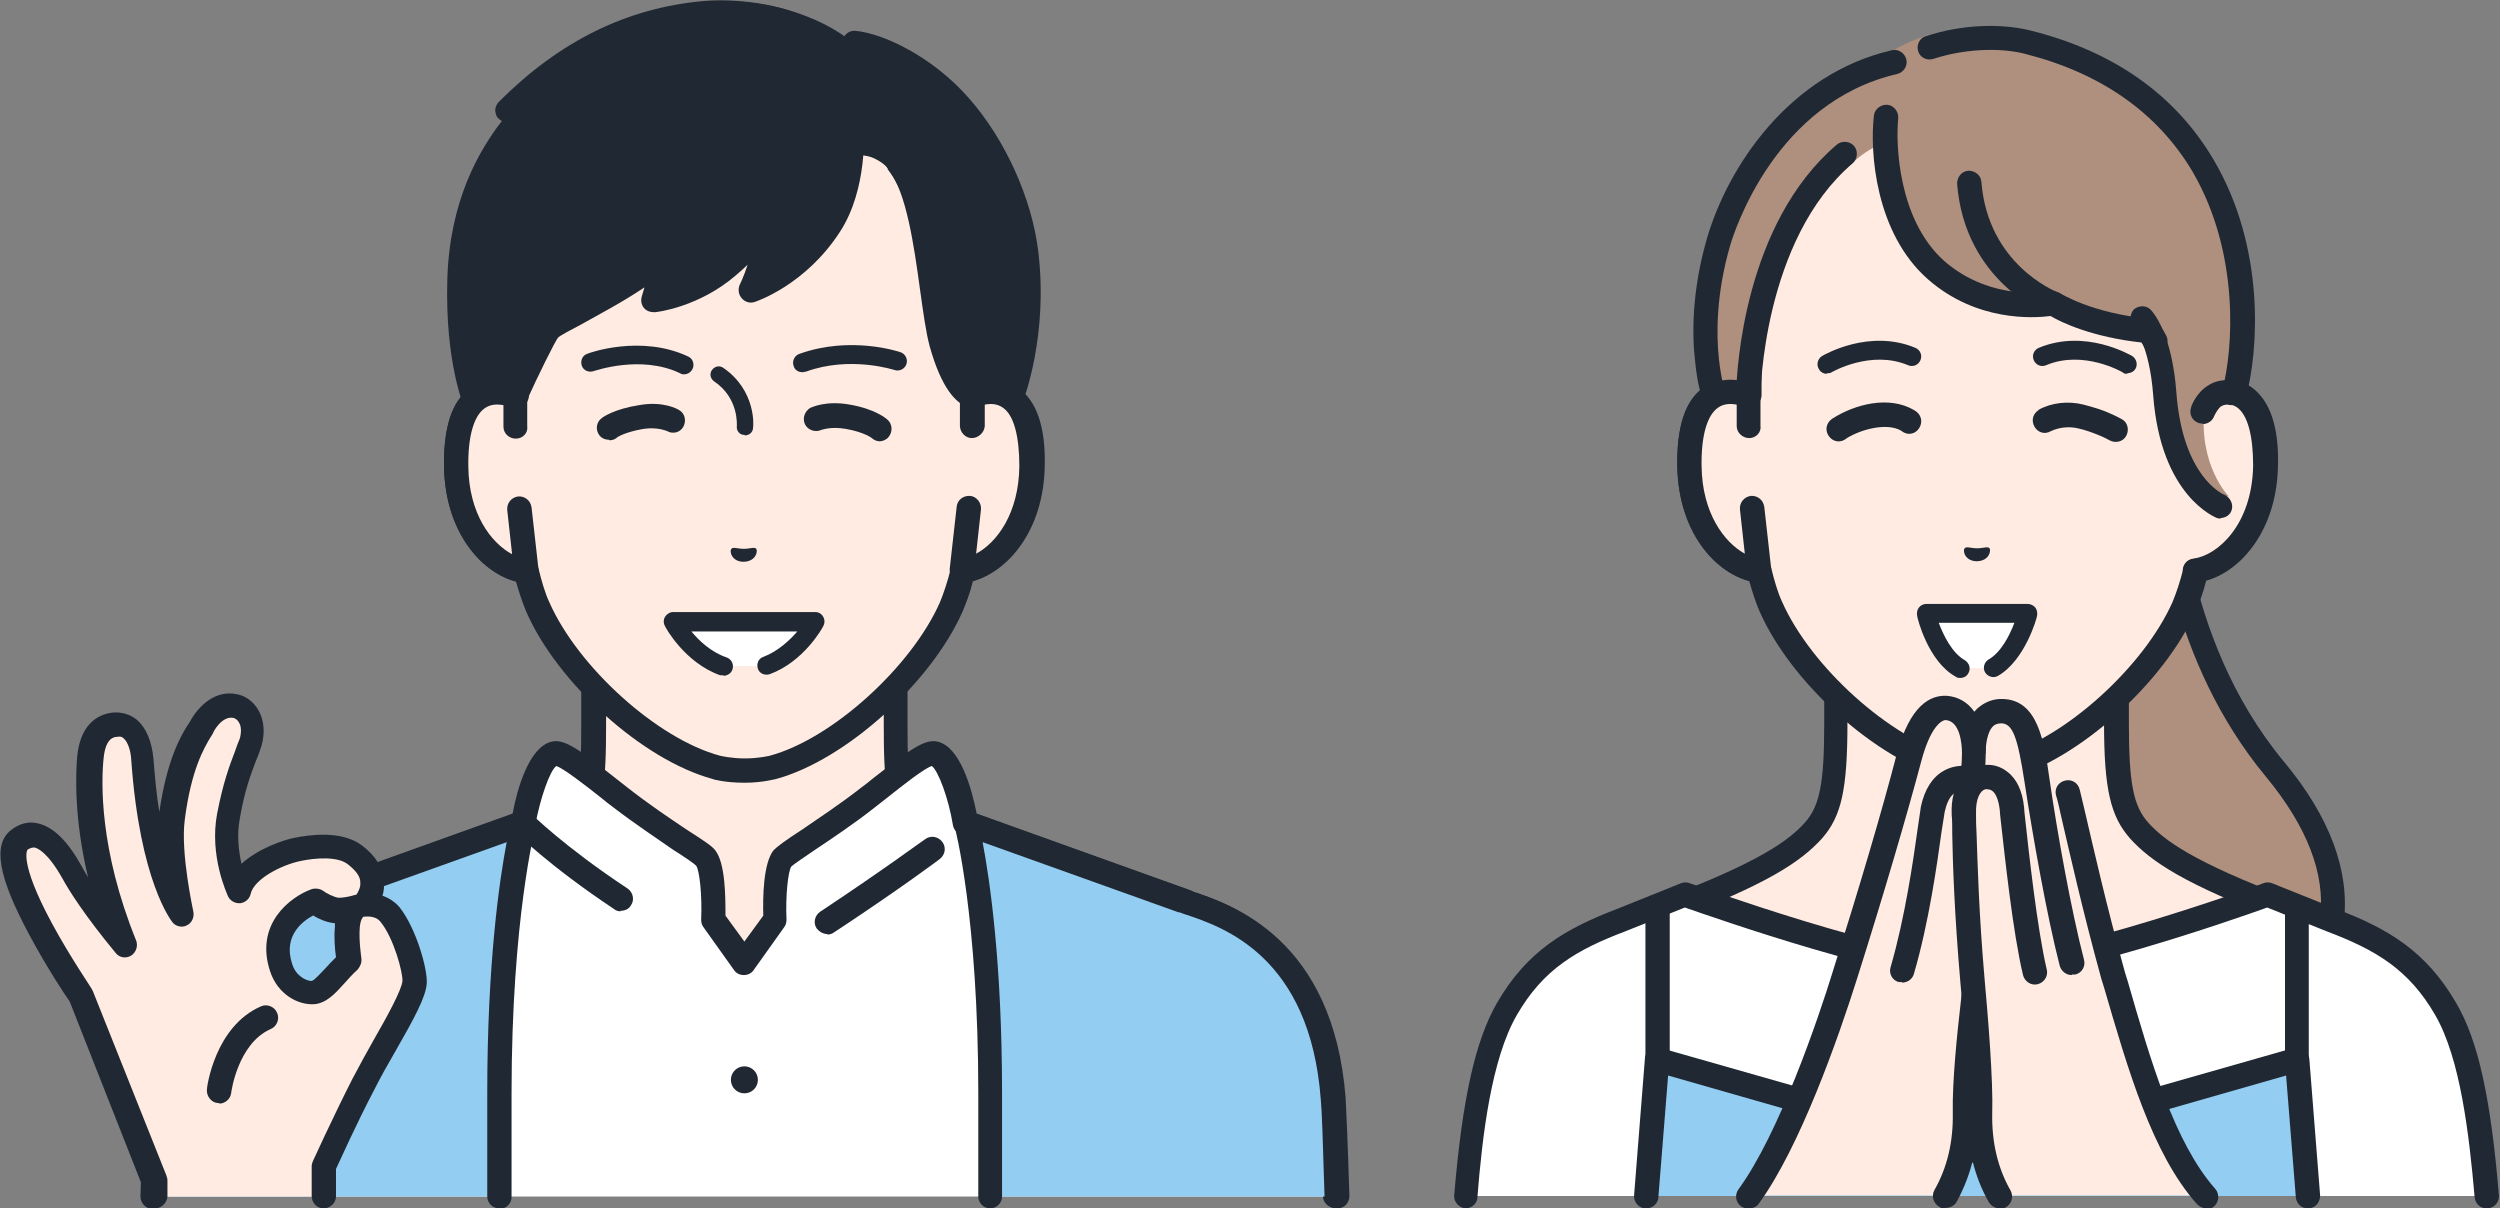 <?xml version="1.0" encoding="UTF-8"?>
<svg id="_レイヤー_1" data-name="レイヤー_1" xmlns="http://www.w3.org/2000/svg" version="1.1" viewBox="0 0 462.8 223.7">
  <rect x="0" y="0" width="462.8" height="223.7" fill="#808080" stroke="none"/>
  <!-- Generator: Adobe Illustrator 29.8.1, SVG Export Plug-In . SVG Version: 2.1.1 Build 2)  -->
  <defs>
    <style>
      .st0 {
        fill: #af8f7e;
      }

      .st1 {
        fill: #202933;
      }

      .st2 {
        fill: #93cdf1;
      }

      .st3 {
        fill: #ffebe1;
      }

      .st4 {
        fill: #fff;
      }
    </style>
  </defs>
  <g>
    <g>
      <g>
        <g>
          <path class="st0" d="M401.3,86.5h-19.1l2.6,107.7s26.4,1.8,35.7-5.2c7.1-5.3,21.3-21.7.6-46.7-20.3-24.5-19.9-55.8-19.9-55.8Z"/>
          <path class="st1" d="M392.1,196.7c-4.1,0-7-.2-7.4-.2-1.2,0-2.2-1.2-2.1-2.4,0-1.2,1.2-2.2,2.4-2.1,7.1.5,27.2.5,34.2-4.8,2.7-2.1,9.2-7.9,10.3-17.3,1-8.1-2.4-16.9-10.1-26.2-17.6-21.3-20-47.2-20.3-54.9h-16.9c-1.2,0-2.2-1-2.2-2.2s1-2.2,2.2-2.2h19.1c.6,0,1.2.2,1.6.7.4.4.7,1,.6,1.6,0,.3-.2,30.8,19.3,54.3,8.5,10.2,12.2,20.2,11.1,29.6-1.3,11.1-8.9,17.9-12.1,20.3-6.7,5.1-21.1,5.9-29.9,5.9Z"/>
        </g>
        <g>
          <path class="st3" d="M423.4,168.4c-18.5-7-24.1-11.1-27.3-14.7-3.2-3.6-4.2-8.2-4.2-19.9v-36.3l-26,6.4-26-6.4v36.3c0,11.7-1,16.3-4.2,19.9-3.2,3.6-8.8,7.7-27.3,14.7-18.5,7,36.7,40.2,36.7,40.2h41.4s55.2-33.3,36.7-40.2Z"/>
          <path class="st1" d="M345.3,210.9c-.4,0-.8-.1-1.2-.3-7.1-4.3-42.7-26.4-41.6-38.3.2-1.9,1.2-4.4,5.2-5.9,18.3-6.9,23.5-10.9,26.4-14.1,2.8-3.1,3.6-7.4,3.6-18.4v-36.3c0-.7.3-1.3.9-1.8.5-.4,1.3-.6,1.9-.4l25.4,6.3,25.4-6.3c.7-.2,1.4,0,1.9.4.5.4.9,1.1.9,1.8v36.3c0,11,.8,15.3,3.6,18.4,2.9,3.2,8.1,7.2,26.4,14.1,4,1.5,5,4.1,5.2,5.9,1.1,12-34.5,34-41.6,38.3-1.1.6-2.4.3-3.1-.8-.6-1.1-.3-2.4.8-3.1,16.7-10.1,40-27.3,39.4-34.1,0-.4-.1-1.3-2.3-2.1-18.2-6.8-24.4-11.1-28.2-15.3-3.6-4.1-4.8-9.1-4.8-21.4v-33.5l-23.2,5.7c-.4,0-.7,0-1.1,0l-23.2-5.7v33.5c0,12.3-1.1,17.3-4.7,21.4-3.8,4.2-10,8.5-28.2,15.3-2.2.8-2.3,1.8-2.3,2.1-.6,6.7,22.7,24,39.4,34.1,1.1.6,1.4,2,.8,3.1-.4.7-1.2,1.1-1.9,1.1Z"/>
        </g>
        <g>
          <path class="st4" d="M431.6,170.3l-11.7-4.7s-38.5,14-53.9,14-53.9-14-53.9-14l-11.7,4.7c-9.2,3.5-15.9,7.3-21.2,16.5-4.4,7.7-6.4,19.9-7.6,34.6h189.1c-1.2-14.7-3.2-27-7.6-34.6-5.3-9.2-12-13-21.2-16.5Z"/>
          <path class="st1" d="M271.5,223.7c0,0-.1,0-.2,0-1.2-.1-2.2-1.2-2.1-2.4,1.5-17.9,3.9-28.6,7.9-35.6,5.6-9.7,12.7-13.8,22.4-17.5l11.7-4.7c.5-.2,1.1-.2,1.6,0,.4.1,38.3,13.9,53.1,13.9s52.8-13.7,53.1-13.9c.5-.2,1.1-.2,1.6,0l11.7,4.7c9.6,3.6,16.8,7.8,22.4,17.5,4.1,7,6.4,17.7,7.9,35.6.1,1.2-.8,2.3-2.1,2.4-1.2.1-2.3-.8-2.4-2.1-1-11.4-2.6-25.6-7.3-33.7-4.9-8.5-11.1-12.1-20.1-15.5l-11-4.4c-5.8,2.1-39.3,13.8-53.9,13.8s-48.1-11.8-53.9-13.8l-11,4.4c-9,3.4-15.2,7-20.1,15.5-4.7,8.1-6.4,22.3-7.3,33.7,0,1.2-1.1,2.1-2.2,2.1Z"/>
        </g>
        <path class="st1" d="M306.8,198.4h0c-1.2,0-2.2-1-2.2-2.3v-28.3c0-1.2,1.1-2.2,2.3-2.2h0c1.2,0,2.2,1,2.2,2.3v28.3c0,1.2-1.1,2.2-2.3,2.2Z"/>
        <path class="st1" d="M425.2,198.4c-1.2,0-2.2-1-2.2-2.2v-28.3c0-1.2.9-2.3,2.2-2.3h0c1.2,0,2.2,1,2.2,2.2v28.3c0,1.2-.9,2.3-2.2,2.3h0Z"/>
        <g>
          <polygon class="st2" points="366 213 306.8 196.1 304.7 221.4 427.2 221.4 425.2 196.1 366 213"/>
          <path class="st1" d="M427.2,223.7c-1.2,0-2.1-.9-2.2-2.1l-1.8-22.5-56.6,16.2c-.4.1-.8.1-1.2,0l-56.6-16.2-1.8,22.5c0,1.2-1.2,2.2-2.4,2.1-1.2,0-2.2-1.2-2.1-2.4l2-25.3c0-.7.4-1.3,1-1.7.6-.4,1.3-.5,1.9-.3l58.6,16.7,58.6-16.7c.6-.2,1.3,0,1.9.3.6.4.9,1,1,1.7l2,25.3c0,1.2-.8,2.3-2.1,2.4,0,0-.1,0-.2,0Z"/>
        </g>
      </g>
      <g>
        <g>
          <g>
            <path class="st3" d="M408.4,73.2s0,0,0,0v-21.8c0-6.3-1.6-12.5-4.6-18-5.8-10.5-17.5-22.8-37.6-22.9h-.4c-20.1,0-31.8,12.3-37.6,22.9-3,5.5-4.6,11.7-4.6,18v21.8s0,0,0,0c-4.7-1.8-11.1-.6-10.9,13.1.2,12.2,7.5,18.7,12.9,19.4h0c.5,2.3,1.2,4.6,2.1,6.6,5.6,12.7,20.8,26.4,33,29.7,0,0,2.2.6,5.2.6s5.2-.6,5.2-.6c12.2-3.3,27.4-17,33-29.7.9-2,1.5-4.3,2.1-6.6h0c5.4-.7,12.7-7.2,12.9-19.4.2-13.7-6.2-14.9-10.9-13.1Z"/>
            <path class="st1" d="M366,144.8c-3.3,0-5.7-.6-5.8-.7-12.9-3.5-28.7-17.7-34.5-31-.7-1.6-1.3-3.5-1.9-5.6-6.6-1.8-13.1-9.4-13.3-21.3-.1-7.3,1.5-12.2,4.9-14.5,1.7-1.2,3.7-1.7,6-1.5v-19c0-6.7,1.7-13.3,4.9-19.1,4.9-8.9,16.6-23.9,39.6-24h.4c23,0,34.7,15.1,39.6,24,3.2,5.8,4.9,12.4,4.9,19.1v19c2.2-.2,4.3.3,6,1.5,3.4,2.4,5.1,7.3,4.9,14.5-.2,11.9-6.8,19.5-13.3,21.3-.5,2.1-1.2,3.9-1.9,5.6-5.9,13.3-21.7,27.5-34.5,31-.1,0-2.5.7-5.8.7ZM320.3,74.8c-.8,0-1.6.2-2.3.7-2,1.4-3.1,5.3-3,10.8.2,10.9,6.5,16.6,11,17.2.9.1,1.7.8,1.9,1.7.6,2.4,1.2,4.5,2,6.2,5.3,12,20,25.3,31.6,28.4,0,0,2,.5,4.6.5s4.6-.5,4.6-.5c11.5-3.1,26.2-16.4,31.5-28.4.7-1.7,1.4-3.8,2-6.2.2-.9,1-1.6,1.9-1.7,4.4-.6,10.8-6.2,11-17.2,0-5.5-1-9.4-3-10.8-1.6-1.1-3.7-.6-4.8-.2-.7.3-1.5.2-2.1-.3-.6-.4-1-1.1-1-1.9v-21.8c0-5.9-1.5-11.8-4.3-16.9-4.4-8.1-14.9-21.6-35.6-21.7h-.3c-20.7,0-31.2,13.6-35.6,21.7-2.8,5.1-4.3,11-4.3,16.9v21.8c0,.7-.3,1.3-.9,1.8-.5.4-1.3.6-1.9.4,0,0-.2,0-.3,0-.6-.2-1.5-.5-2.5-.5Z"/>
          </g>
          <g>
            <path class="st3" d="M408.4,73.2v-5.7l-2,38.2c5.4-.7,12.7-7.2,12.9-19.4.2-13.7-6.2-14.9-10.9-13.1Z"/>
            <path class="st1" d="M406.3,107.9c-1.1,0-2.1-.8-2.2-2-.2-1.2.7-2.4,2-2.5,4.4-.6,10.8-6.2,11-17.2,0-5.5-1-9.4-3-10.8-1.6-1.1-3.7-.6-4.8-.2-.7.3-1.5.2-2.1-.3-.6-.4-1-1.1-1-1.9v-5.7c0-1.2,1-2.2,2.2-2.2s2.2,1,2.2,2.2v2.8c2.2-.2,4.3.3,6,1.5,3.4,2.4,5.1,7.3,4.9,14.5-.2,12.8-7.8,20.7-14.9,21.6,0,0-.2,0-.3,0Z"/>
          </g>
          <g>
            <path class="st0" d="M408.5,72.6s.5-1.6,2.6-1.8c2.1-.2,2.8.7,2.9,0,3-15,2.2-52.5-38.5-62.9-7.2-1.8-14.3-4.7-25,1.4-18,3.4-29.5,25.7-32.4,35.5-4.9,16.6-.9,28.3-.9,28.3l2.8,7.5,3.7-7.4s1.7-28.1,19.4-43.2c.1-.1,1.8-1.7,3.8-2.7,1.4-.8,2.2-1.2,2.2-1.2,0,6.2.5,16.1,9.5,23.9,9.8,8.6,21.7,6.2,21.7,6.2,0,0,6.1,4,17.5,5.1,0,0,.6.6,1.3,1.9,1,2.5,2.2,5.8,2.7,11.3,1.6,17.7,10.8,17.4,10.8,17.4,0,0-5.7-5.7-4.5-16.6.2-1.6.7-2.7.7-2.7Z"/>
            <path class="st1" d="M319.9,82.8c-.3,0-.7,0-1-.2-1.1-.6-1.6-1.9-1-3l3.5-6.9c.1-4.3,1.5-31.3,18.6-45.9.9-.8,2.4-.7,3.2.2.8.9.7,2.4-.2,3.2-16.7,14.2-17.1,42.8-17.1,43.1,0,.3,0,.7-.2,1l-3.7,7.4c-.4.8-1.2,1.2-2,1.2Z"/>
            <path class="st1" d="M317.2,75.3c-.9,0-1.8-.6-2.1-1.5,0-.1-.9-2.6-1.3-6.9-.6-5.1-.6-13.1,2.2-22.8,3.9-13.3,15.2-30.4,34.2-34.8,1.2-.3,2.4.5,2.7,1.7.3,1.2-.5,2.4-1.7,2.7-22.5,5.2-30.1,29-30.9,31.7-2.6,8.9-2.6,16.4-2.1,21,.4,3.7,1.1,5.9,1.1,5.9.4,1.2-.2,2.5-1.4,2.8-.2,0-.5.1-.7.1Z"/>
            <path class="st1" d="M413.6,75c-.2,0-.4,0-.6,0-1.2-.3-1.9-1.5-1.6-2.8,2-7.4,3.3-25.3-5.5-40.4-6.4-10.8-16.8-18.2-30.9-21.8-4.9-1.3-11.6-.9-17.1.9-1.2.4-2.5-.3-2.8-1.4-.4-1.2.3-2.5,1.4-2.8,6.3-2.1,13.8-2.5,19.6-1,15.4,3.9,26.7,12,33.7,23.9,9.6,16.3,8.3,35.2,6,43.8-.3,1-1.2,1.7-2.2,1.7Z"/>
            <path class="st1" d="M398.9,65.4c-.8,0-1.6-.4-2-1.2-.2-.3-.3-.6-.5-.8-9.1-1-14.8-3.7-16.8-4.9-3.1.4-13.7,1.1-22.7-6.8-9.7-8.5-10.8-23.5-10-30.3.1-1.2,1.3-2.1,2.5-2,1.2.1,2.1,1.3,2,2.5-.5,4.8,0,18.8,8.5,26.4,8.8,7.7,19.7,5.7,19.8,5.7.6-.1,1.2,0,1.7.3,0,0,5.8,3.7,16.5,4.7.2,0,.4,0,.6.1.4.2,1.1.4,2.5,3,.6,1.1.1,2.5-1,3-.3.2-.7.3-1,.3Z"/>
            <path class="st1" d="M407.7,78.4c-.2,0-.5,0-.7-.1-1.2-.4-1.8-1.7-1.4-2.8,0-.3,1-2.8,3.1-4.1,2.3-1.5,4.4-.9,4.7-.9,1.2.3,1.9,1.6,1.6,2.8-.3,1.2-1.5,1.9-2.7,1.6,0,0-.6,0-1.1.3-.6.4-1.1,1.4-1.3,1.8-.3.9-1.2,1.5-2.1,1.5Z"/>
            <path class="st1" d="M411.2,96c-.3,0-.5,0-.8-.1-.4-.2-10.4-4.1-11.8-22.7-.7-9.5-3.6-12.7-3.6-12.7-.8-.9-.8-2.3,0-3.2.9-.8,2.3-.8,3.1,0,.4.4,4,4.3,4.8,15.5,1.2,15.5,8.6,18.7,8.9,18.8,1.1.5,1.7,1.8,1.3,2.9-.3.9-1.2,1.4-2.1,1.4Z"/>
            <path class="st1" d="M380.1,58.5c-.3,0-.5,0-.8-.2-.6-.2-15.6-6.2-17-24.3,0-1.2.8-2.3,2.1-2.4,1.2,0,2.3.8,2.4,2.1,1.2,15.2,13.6,20.2,14.1,20.4,1.2.5,1.7,1.8,1.3,2.9-.3.9-1.2,1.4-2.1,1.4Z"/>
          </g>
          <g>
            <path class="st3" d="M323.7,78.8v-5.6c-4.8-1.8-11.2-.6-11,13.1.2,12.2,7.5,18.7,12.9,19.4l-1.3-11.6-.6-15.2Z"/>
            <path class="st1" d="M325.7,107.9c0,0-.2,0-.3,0-7.1-.9-14.7-8.7-14.9-21.6-.1-7.3,1.5-12.2,4.9-14.5,2.5-1.7,5.7-2,9-.7.9.3,1.4,1.1,1.5,2.1v5.6c.2,1.2-.8,2.3-2.1,2.3-1.2,0-2.3-1-2.3-2.2v-4c-1.2-.2-2.4-.2-3.5.6-2,1.4-3.1,5.3-3,10.8.1,8.7,4.2,14.1,8,16.2l-.9-8.2c-.1-1.2.7-2.3,2-2.5,1.2-.1,2.3.7,2.5,2l1.3,11.6c0,.7-.2,1.4-.7,1.9-.4.4-1,.7-1.6.7Z"/>
          </g>
        </g>
        <g>
          <path class="st1" d="M393.8,69.2c-.3,0-.6,0-.9-.3,0,0-7.2-4.2-14.1-1.3-.9.4-1.9,0-2.3-.9-.4-.9,0-1.9.9-2.3,8.6-3.6,16.9,1.3,17.3,1.5.8.5,1.1,1.6.6,2.4-.3.5-.9.8-1.5.8Z"/>
          <path class="st1" d="M363.7,101.5c.3-.4,1.2,0,2.3,0,1.1,0,2-.4,2.3,0,.3.4,0,2.3-2.3,2.4-2.3,0-2.7-2-2.3-2.4Z"/>
          <g>
            <path class="st4" d="M362.9,123.7h6.1c4.4-2.7,6.4-10.2,6.4-10.2h-18.8s1.8,7.7,6.4,10.2Z"/>
            <path class="st1" d="M362.9,125.5c-.3,0-.6,0-.8-.2-5.2-2.8-7.2-11-7.2-11.3-.1-.5,0-1.1.3-1.5.3-.4.8-.7,1.4-.7h18.8c.5,0,1.1.3,1.4.7.3.4.4,1,.3,1.5,0,.3-2.2,8.2-7.2,11.1-.8.5-1.9.2-2.4-.6-.5-.8-.2-1.9.6-2.4,2.3-1.3,3.9-4.4,4.8-6.8h-14c.9,2.4,2.5,5.6,4.8,6.9.8.5,1.2,1.5.7,2.4-.3.6-.9.9-1.5.9Z"/>
          </g>
          <path class="st1" d="M338.2,69.2c-.6,0-1.2-.3-1.5-.9-.5-.8-.2-1.9.6-2.4.4-.2,8.7-5.1,17.3-1.5.9.4,1.3,1.4.9,2.3-.4.9-1.4,1.3-2.3.9-6.9-2.9-14.1,1.3-14.1,1.3-.3.2-.6.2-.9.2Z"/>
          <path class="st1" d="M377.3,75.9c2.5-1.4,5.6-1.7,8.4-1,1.9.5,3.6,1,5.3,1.8.6.3,1.1.5,1.8.9,1.1.6,1.4,2,.8,3.1-.6,1.1-2,1.4-3.1.8-.4-.2-.9-.5-1.4-.7-1.4-.6-3-1.2-4.4-1.5-1.7-.4-3.5-.2-5,.5-2.6,1.5-4.8-2.3-2.3-3.9h0Z"/>
          <path class="st1" d="M351.9,79.7c-2.7-1.5-7.4-.2-10,1.4-2.5,2.1-5.4-1.7-2.7-3.6,4.2-2.7,10.5-4.3,15.1-1.6,3.1,1.7.3,6-2.4,3.8h0Z"/>
        </g>
      </g>
    </g>
    <g>
      <path class="st3" d="M332.9,204c8.3-19.3,15.2-44.5,22-68.2,1.7-6,6.9-5.4,8.4-3.6,1.5,1.8,2,7.2,2,7.2,0,0,.2-7.9,5.3-7.9s6.6,8.3,6.6,8.3c0,0,2.5,2.2,3,2.7.8.9,2.3,2.1,2.8,4.1s3.2,13.2,4.2,17.5c3.7,15.5,6.5,29.4,13.2,43.8,3.2,6.9,8.1,13.4,8.1,13.4h-38.2s-3.4-6.7-5.2-14.5c-.9,6.3-4.9,14.5-4.9,14.5h-36.5s8-14.4,9.3-17.5Z"/>
      <g>
        <path class="st1" d="M360.1,223.7c-.4,0-.8,0-1.1-.3-1.1-.6-1.5-2-.9-3.1,2.4-4.2,3.5-9,3.4-14.3-.1-5.7.7-13.8,1.6-21.6h0c.1-1.4,1.2-2.3,2.5-2.1,1.2.1,2.1,1.2,2,2.5h0c-.8,7.8-1.7,15.7-1.5,21.1.2,6.1-1.2,11.7-3.9,16.6-.4.7-1.2,1.1-2,1.1Z"/>
        <path class="st1" d="M323.6,223.7c-.5,0-.9-.1-1.3-.4-1-.7-1.2-2.1-.5-3.1,7.5-10.2,14.8-31.6,17.5-40.4,4.9-15.5,9.1-29.7,11.8-40.1,2.5-9.3,6.3-11,9.2-10.9,4.4.3,7.1,4.2,7.3,10.5,0,2.3-.3,5.1-.3,5.2-.2,1.2-1.3,2.1-2.5,1.9-1.2-.2-2.1-1.3-1.9-2.5,0,0,.3-2.6.3-4.5,0-1.8-.4-5.9-3-6.1-.9,0-2.9,1.5-4.5,7.5-2.8,10.5-7,24.8-11.9,40.3-3.5,11.1-10.6,31.3-18.2,41.7-.4.6-1.1.9-1.8.9Z"/>
        <path class="st1" d="M352.1,181.8c-.2,0-.4,0-.6,0-1.2-.3-1.9-1.6-1.5-2.8,2.7-9.3,4.2-19.9,5-25.6.3-2,.5-3.4.6-4.1.7-3.2,2.1-5.4,4.2-6.6,2.8-1.6,5.7-.7,6-.5,1.2.4,1.8,1.7,1.4,2.9-.4,1.2-1.7,1.8-2.9,1.4h0s-1.3-.4-2.3.2c-1.2.7-1.7,2.3-2,3.6-.1.6-.3,2-.6,3.8-.8,5.8-2.3,16.6-5.1,26.2-.3,1-1.2,1.6-2.2,1.6Z"/>
        <path class="st1" d="M408.4,223.7c-.6,0-1.2-.3-1.7-.8-8.3-9.3-12.8-25-17.2-40.1l-.5-1.6c-3.5-12.7-6-23.9-7.4-29.9-.4-1.8-.7-3.2-1-4.1-.3-1.2.4-2.4,1.7-2.7,1.2-.3,2.4.4,2.7,1.7.2.9.6,2.4,1,4.2,1.5,6.4,3.9,17.1,7.4,29.7l.5,1.6c4.2,14.6,8.6,29.8,16.2,38.4.8.9.7,2.4-.2,3.2-.4.4-1,.6-1.5.6Z"/>
        <path class="st1" d="M383.5,180.5c-1,0-1.9-.7-2.2-1.7-2.4-9.3-5-24.1-6.5-33.9-1.3-8.5-2.2-10.9-4.3-11-.8,0-1.3.3-1.5.5-1.2,1.1-1.4,3.8-1.4,4.6,0,1.2-1,2.3-2.2,2.3h0c-1.2,0-2.2-1-2.2-2.2,0-.5,0-5.2,2.8-7.9,1.3-1.2,3-1.9,4.8-1.8,6.4.2,7.6,7.7,8.6,14.8,1.4,9.7,4,24.3,6.4,33.5.3,1.2-.4,2.4-1.6,2.7-.2,0-.4,0-.6,0Z"/>
        <path class="st1" d="M370.2,223.7c-.8,0-1.5-.4-2-1.1-2.8-4.9-4.1-10.5-3.9-16.6.2-5.9-.8-17.7-1.4-24.2-1.1-12.7-1.4-21.8-1.5-27.3,0-1.4,0-2.7-.1-3.6-.3-6,2.8-8.8,5.5-9.2,1-.2,2.9-.3,4.7,1.1,1.8,1.3,2.9,3.6,3.2,6.7,0,.4.1,1.1.2,2.1.6,5.5,2.2,20.3,4,27.9.3,1.2-.5,2.4-1.7,2.7-1.2.3-2.4-.5-2.7-1.7-1.9-7.9-3.4-22.3-4.1-28.4-.1-1-.2-1.7-.2-2.1-.2-1.8-.7-3.1-1.4-3.6-.4-.3-.9-.3-1.2-.3-1,.2-1.9,1.7-1.8,4.6,0,1,0,2.2.1,3.7.2,5.4.4,14.4,1.5,27,.6,6.6,1.6,18.6,1.4,24.7-.1,5.3,1,10.1,3.4,14.3.6,1.1.2,2.5-.9,3.1-.3.2-.7.3-1.1.3Z"/>
      </g>
    </g>
  </g>
  <g>
    <g>
      <g>
        <path class="st3" d="M195.3,168.5c-18.5-7-22.6-13.1-25.8-16.7-3.2-3.6-3.7-6.2-3.7-17.9v-36.3l-28,6.4-28-6.4v36.3c0,11.7-.5,14.3-3.7,17.9-3.2,3.6-7.3,9.7-25.8,16.7-18.5,7,36.7,40.2,36.7,40.2h41.4s55.2-33.3,36.7-40.2Z"/>
        <path class="st1" d="M117.1,210.9c-.4,0-.8-.1-1.2-.3-7.1-4.3-42.7-26.4-41.6-38.3.2-1.9,1.2-4.4,5.2-5.9,16.4-6.2,21-11.5,24.1-15.1.3-.4.6-.7.9-1,2.6-2.9,3.1-4.6,3.1-16.4v-36.3c0-.7.3-1.3.8-1.8.5-.4,1.2-.6,1.9-.4l27.5,6.3,27.5-6.3c.7-.2,1.4,0,1.9.4.5.4.8,1.1.8,1.8v36.3c0,11.8.5,13.5,3.1,16.4.3.3.6.7.9,1,3,3.6,7.7,8.9,24.1,15.1,4,1.5,5,4.1,5.2,5.9,1.1,12-34.5,34-41.6,38.3-1.1.6-2.4.3-3.1-.8-.6-1.1-.3-2.4.8-3.1,16.7-10.1,40-27.3,39.4-34.1,0-.4-.1-1.3-2.3-2.1-17.5-6.6-22.5-12.5-25.9-16.4-.3-.3-.6-.7-.8-.9-3.8-4.3-4.2-7.7-4.2-19.4v-33.5l-25.2,5.8c-.3,0-.7,0-1,0l-25.2-5.8v33.5c0,11.6-.4,15.1-4.2,19.4-.3.3-.5.6-.8,1-3.3,3.9-8.4,9.8-25.9,16.4-2.2.8-2.3,1.8-2.3,2.1-.6,6.7,22.7,24,39.4,34.1,1.1.6,1.4,2,.8,3.1-.4.7-1.2,1.1-1.9,1.1Z"/>
      </g>
      <g>
        <g>
          <path class="st4" d="M219.1,166.8h0l-40.2-14.4s-2.1-11.9-5.8-12.8c-1.7-.4-6.6,3.8-12.3,8.2-7,5.4-14.8,9.9-15.7,11.1-1.7,2.2-1.4,11.4-1.4,11.4l-5.7,8-5.7-8s.3-9.2-1.4-11.4c-1-1.2-8.8-5.7-15.7-11.1-5.7-4.4-10.7-8.6-12.3-8.2-3.7.9-5.8,12.8-5.8,12.8l-40.2,14.4h0c-5.5,2-25.4,6.8-27.7,36.6-.1,1.6-.3,8.2-.6,18.1h219.1c-.3-9.9-.5-16.6-.6-18.1-2.3-29.8-22.2-34.6-27.7-36.6Z"/>
          <path class="st1" d="M220.9,165c-.4-.1-.8-.3-1.1-.4l-39-14c-.9-4.5-3-12.3-7.2-13.3-2.4-.6-5.2,1.5-12,6.8-.7.6-1.5,1.2-2.3,1.8-3.7,2.9-7.8,5.6-10.7,7.6-3.4,2.2-4.7,3.2-5.4,3.9-1.9,2.4-2,8.7-1.9,12.1l-3.5,4.8-3.5-4.8c0-3.4,0-9.7-1.9-12.1-.6-.8-2-1.7-5.4-3.9-3-2-7-4.7-10.7-7.6-.8-.6-1.5-1.2-2.3-1.8-6.7-5.3-9.5-7.4-11.9-6.8-4.2,1-6.4,8.9-7.2,13.3l-39,14c-.3.1-.7.2-1.1.4-7.1,2.4-25.8,8.7-28.1,38.1-.1,1.5-.3,7.5-.6,18.2,0,1.2.9,2.3,2.2,2.3,1.2,0,2.3-.9,2.3-2.2.3-10.5.5-16.6.6-18,2-26.5,18.1-31.9,25-34.2.4-.2.8-.3,1.2-.4l40.2-14.4c.8-.3,1.3-.9,1.5-1.7.9-4.9,2.7-10.1,3.9-10.9,1.4.5,5.4,3.6,8.3,5.9.7.6,1.5,1.2,2.3,1.8,3.9,3,8,5.7,11,7.8,1.9,1.2,4,2.6,4.3,3,.6.9,1.1,5.5.9,9.9,0,.5.1,1,.4,1.4l5.7,8c.4.6,1.1.9,1.8.9s1.4-.3,1.8-.9l5.7-8c.3-.4.4-.9.4-1.4-.2-4.4.3-9,.9-9.8.4-.4,2.5-1.8,4.4-3.1,3-2,7.2-4.8,11-7.8.8-.6,1.5-1.2,2.3-1.8,2.9-2.3,6.8-5.4,8.3-5.9,1.2.9,3.1,6,3.9,10.9.1.8.7,1.5,1.5,1.7l40.2,14.4c.3.1.7.3,1.2.4,6.9,2.3,23,7.7,25,34.2.1,1.4.3,7.5.6,18,0,1.2,1,2.2,2.2,2.2s0,0,0,0c1.2,0,2.2-1.1,2.2-2.3-.3-10.8-.5-16.7-.6-18.2-2.3-29.5-21-35.8-28.1-38.1Z"/>
        </g>
        <path class="st1" d="M153.1,172.9c-.7,0-1.4-.4-1.9-1-.7-1-.4-2.4.6-3.1,12.5-8.3,19.3-13.4,19.4-13.4,1-.8,2.4-.6,3.2.4.8,1,.6,2.4-.4,3.2,0,0-7,5.3-19.6,13.6-.4.3-.8.4-1.2.4Z"/>
        <path class="st1" d="M114.9,168.7c-.4,0-.9-.1-1.2-.4-12.2-8.1-18.2-14.2-18.5-14.4-.9-.9-.9-2.3,0-3.2.9-.9,2.3-.9,3.2,0,0,0,6,6,17.8,13.8,1,.7,1.3,2.1.6,3.1-.4.7-1.1,1-1.9,1Z"/>
        <circle class="st1" cx="137.8" cy="199.9" r="2.5"/>
      </g>
      <g>
        <path class="st2" d="M219.1,166.8h0s0,0,0,0l-40.2-14.4s4.4,16.8,4.4,49.9v19.2h64.2c-.3-9.3-.5-16.1-.7-18.1-2.3-29.8-22.2-34.6-27.7-36.6Z"/>
        <path class="st1" d="M247.4,223.7c-1.2,0-2.2-1-2.2-2.2-.3-10.1-.5-16.2-.7-18-2-26.5-18.1-31.9-25-34.2-.4-.1-.8-.3-1.1-.4,0,0-.2,0-.2,0l-36.3-13c1.3,6.8,3.6,22.3,3.6,46.4v19.2c0,1.2-1,2.2-2.2,2.2s-2.2-1-2.2-2.2v-19.2c0-32.5-4.3-49.2-4.4-49.3-.2-.8,0-1.7.7-2.2.6-.6,1.5-.7,2.3-.5l40.2,14.4s0,0,0,0c.3.1.7.2,1.1.4,7.1,2.4,25.8,8.7,28.1,38.1.1,1.9.4,8.1.7,18.2,0,1.2-.9,2.3-2.2,2.3,0,0,0,0,0,0Z"/>
      </g>
      <g>
        <path class="st2" d="M56.6,166.8h0c-5.5,2-25.4,6.8-27.7,36.6-.2,2-.4,8.8-.7,18.1h64.2v-19.2c0-33.2,4.4-49.9,4.4-49.9l-40.2,14.4h0Z"/>
        <path class="st1" d="M92.4,223.7c-1.2,0-2.2-1-2.2-2.2v-19.2c0-24.2,2.3-39.6,3.6-46.4l-36.3,13c0,0-.2,0-.3.1-.3.1-.7.2-1,.4-6.9,2.3-23,7.7-25,34.2-.1,1.8-.4,7.9-.7,18,0,1.2-1.1,2.2-2.3,2.2-1.2,0-2.2-1.1-2.2-2.3.3-10.3.5-16.3.7-18.2,2.3-29.5,21-35.8,28.1-38.1.4-.1.8-.3,1.1-.4,0,0,0,0,0,0l40.2-14.4c.8-.3,1.7-.1,2.3.5.6.6.9,1.4.7,2.2,0,.2-4.4,16.9-4.4,49.3v19.2c0,1.2-1,2.2-2.2,2.2Z"/>
      </g>
    </g>
    <g>
      <g>
        <g>
          <path class="st3" d="M180.1,73.3s0,0,0,0v-21.8c0-6.3-1.6-12.5-4.6-18-5.8-10.5-17.5-22.8-37.6-22.9h-.4c-20.1,0-31.8,12.3-37.6,22.9-3,5.5-4.6,11.7-4.6,18v21.8s0,0,0,0c-4.7-1.8-11.1-.6-10.9,13.1.2,12.2,7.5,18.7,12.9,19.4h0c.5,2.3,1.2,4.6,2.1,6.6,5.6,12.7,20.8,26.4,33,29.7,0,0,2.2.6,5.2.6s5.2-.6,5.2-.6c12.2-3.3,27.4-17,33-29.7.9-2,1.5-4.3,2.1-6.6h0c5.4-.7,12.7-7.2,12.9-19.4.2-13.7-6.2-14.9-10.9-13.1Z"/>
          <path class="st1" d="M137.7,144.9c-3.3,0-5.7-.6-5.8-.7-12.9-3.5-28.7-17.7-34.5-31-.7-1.7-1.3-3.5-1.9-5.6-6.6-1.8-13.1-9.4-13.3-21.3-.1-7.3,1.5-12.2,4.9-14.5,1.7-1.2,3.8-1.7,6-1.5v-19c0-6.7,1.7-13.3,4.9-19.1,4.9-8.9,16.6-23.9,39.6-24h.4c23,0,34.7,15.1,39.6,24,3.2,5.8,4.9,12.4,4.9,19.1v19c2.2-.2,4.3.3,6,1.5,3.4,2.4,5.1,7.3,4.9,14.5-.2,11.9-6.8,19.5-13.3,21.3-.5,2.1-1.2,3.9-1.9,5.6-5.9,13.3-21.7,27.5-34.5,31-.1,0-2.5.7-5.8.7ZM92.1,74.9c-.8,0-1.6.2-2.3.7-2,1.4-3.1,5.3-3,10.8.2,10.9,6.5,16.6,11,17.2.9.1,1.7.8,1.9,1.7.6,2.4,1.2,4.5,2,6.2,5.3,12,20,25.3,31.6,28.4,0,0,2,.5,4.6.5s4.6-.5,4.6-.5c11.5-3.1,26.2-16.4,31.5-28.4.7-1.7,1.4-3.8,2-6.2.2-.9,1-1.6,1.9-1.7,4.4-.6,10.8-6.2,11-17.2,0-5.5-1-9.4-3-10.8-1.6-1.1-3.7-.6-4.8-.2-.1,0-.2,0-.4.1-.7.1-1.3,0-1.9-.5-.5-.4-.8-1.1-.8-1.7v-21.8c0-5.9-1.5-11.8-4.3-16.9-4.4-8.1-14.9-21.6-35.6-21.7h-.3c-20.7,0-31.2,13.6-35.6,21.7-2.8,5.1-4.3,11-4.3,16.9v21.8c0,.7-.4,1.4-1,1.9-.6.4-1.4.5-2.1.3-.6-.2-1.5-.5-2.5-.5ZM180.1,73.3h0,0Z"/>
        </g>
        <g>
          <path class="st1" d="M164.3,31.3c5.5,6.9,7.8,24.7,9.9,32.3,2.8,9.8,5.9,9.7,5.9,9.7l2.4,3.2,4.7-2.6s4.7-11.6,2.8-26.9c-1-8.5-5.4-19.3-12.4-27.2-6.5-7.4-14.9-11.3-19.5-11.7-6.2-5.4-17.7-8.8-26.9-7.5-15.5,2.2-27.9,10.5-37.2,19.8l3.2.5c-3.5,4.1-11.5,13.3-12,31.1-.4,14.8,2.9,22.4,2.9,22.4l4.6,2,2.8-3.2s5.2-11.4,6.4-12.5c1.6-1.6,13.8-6.7,21.2-13.3-.5,3.5-2,8.1-2,8.1,0,0,7.4-.7,13.8-6.4,5.3-4.7,7.5-8,7.5-8,0,0-.2,3.5-1.1,6.4-1.1,3.7-2.2,6.1-2.2,6.1,0,0,8.8-2.7,14.6-12.1,3.7-6,4.1-12.7,4.1-12.7,0,0,2.2-.4,4.2.6s2.4,1.9,2.4,1.9Z"/>
          <path class="st1" d="M92.6,78.7c-.3,0-.6,0-.9-.2l-4.6-2c-.5-.2-.9-.6-1.2-1.2-.1-.3-3.5-8.3-3.1-23.4.4-15,6.1-24.3,10.1-29.5-.5-.3-1-.7-1.1-1.3-.3-.8,0-1.7.6-2.3C103.6,7.6,116,1.5,130.1.2c6.7-.6,16.5.7,22.1,4.6,1,.7,1.3,2.1.6,3.1-.7,1-2.1,1.3-3.1.6-4.7-3.2-13.4-4.4-19.2-3.9-11.8,1.1-22.3,5.9-32,14.6.3.3.6.6.7,1,.3.8.1,1.6-.4,2.2h-.1c-3.5,4.3-10.9,12.9-11.4,29.7-.3,11.4,1.6,18.4,2.4,20.7l2.2,1,1.5-1.7c2-4.4,5.5-11.7,6.7-12.9.8-.8,2.3-1.6,5.5-3.3,4.5-2.4,11.2-6,15.8-10.1.7-.6,1.7-.8,2.6-.3.8.5,1.3,1.4,1.2,2.3-.2,1.5-.6,3.2-1,4.7,2.5-.8,5.9-2.2,9.1-5,5-4.3,7-7.5,7-7.5.5-.9,1.6-1.2,2.6-.9,1,.3,1.6,1.2,1.6,2.2,0,.1,0,2.9-.9,6.1-.1.6-.3,1.1-.5,1.7,2.6-1.7,5.9-4.5,8.6-8.6,4.4-6.8,3.7-16.6,3.7-16.7,0-1.2.8-2.3,2.1-2.4,1.2,0,2.3.8,2.4,2.1,0,.5.8,11.4-4.4,19.4-6.4,9.9-15.5,12.9-15.8,13-.9.3-1.8,0-2.4-.7-.6-.7-.7-1.6-.4-2.4,0,0,.8-1.6,1.5-3.8-.6.6-1.4,1.3-2.1,1.9-6.9,6-14.8,6.9-15.1,6.9-.8,0-1.5-.2-2-.8-.5-.6-.6-1.4-.4-2.1,0,0,.2-.7.5-1.7-4,2.7-8.4,5-11.6,6.8-1.9,1-4,2.1-4.4,2.5-.6.8-3.6,6.8-5.9,11.9,0,.2-.2.4-.3.5l-2.8,3.2c-.4.5-1.1.8-1.7.8Z"/>
          <path class="st1" d="M182.5,78.7c-.7,0-1.4-.3-1.8-.9l-1.9-2.6c-1.8-.7-4.5-3.2-6.7-11.1-.7-2.6-1.2-6.3-1.8-10.6-1.1-8-2.5-17.9-5.8-22.1-.8-1-.6-2.4.4-3.2,1-.8,2.4-.6,3.2.4,4.1,5.1,5.5,15.3,6.7,24.2.5,4,1.1,7.7,1.7,10,1.8,6.6,3.7,7.9,4,8,.6,0,1.2.4,1.5.9l1.2,1.6,2.2-1.2c.9-2.7,3.9-12.7,2.4-25-1.1-8.8-5.7-19-11.8-26-6.5-7.4-14.5-10.6-18-10.9-1.2-.1-2.2-1.2-2.1-2.4.1-1.2,1.2-2.2,2.4-2.1,5.4.5,14.4,4.9,21,12.4,6.8,7.7,11.7,18.6,12.9,28.4,1.9,15.6-2.7,27.5-2.9,28-.2.5-.5.9-1,1.1l-4.7,2.6c-.3.2-.7.3-1.1.3ZM180,71s0,0,0,0c0,0,0,0,0,0ZM180,71s0,0,0,0c0,0,0,0,0,0ZM180,71h0Z"/>
        </g>
        <g>
          <path class="st3" d="M95.5,78.9v-5.6c-4.8-1.8-11.2-.6-11,13.1.2,12.2,7.5,18.7,12.9,19.4l-1.3-11.6-.6-15.2Z"/>
          <path class="st1" d="M97.4,108c0,0-.2,0-.3,0-7.1-.9-14.7-8.7-14.9-21.6-.1-7.3,1.5-12.2,4.9-14.5,2.5-1.7,5.7-2,9-.7.9.3,1.4,1.1,1.5,2.1v5.6c.2,1.2-.8,2.3-2.1,2.3-1.3,0-2.3-1-2.3-2.2v-4c-1.2-.2-2.4-.2-3.5.6-2,1.4-3.1,5.3-3,10.8.1,8.7,4.2,14.1,8.1,16.2l-.9-8.2c-.1-1.2.7-2.3,2-2.5,1.2-.1,2.3.7,2.5,2l1.3,11.6c0,.7-.2,1.4-.7,1.9-.4.4-1,.7-1.6.7Z"/>
        </g>
        <g>
          <path class="st3" d="M180.1,73.3v5.6c-.1,0-.7,15.2-.7,15.2l-1.3,11.6c5.4-.7,12.7-7.2,12.9-19.4.2-13.7-6.2-14.9-10.9-13.1Z"/>
          <path class="st1" d="M178.1,108c-.6,0-1.2-.2-1.6-.7-.5-.5-.7-1.2-.7-1.9l1.3-11.6c.1-1.2,1.2-2.1,2.5-2,1.2.1,2.1,1.3,2,2.5l-.9,8.2c3.9-2.1,7.9-7.5,8-16.2,0-5.5-1-9.4-3-10.8-1.1-.8-2.3-.8-3.4-.6v4c-.1,1.2-1.2,2.2-2.4,2.2-1.2,0-2.2-1.1-2.2-2.3v-5.6c.2-.9.7-1.7,1.6-2.1,3.3-1.3,6.5-1,9,.7,3.4,2.4,5.1,7.3,4.9,14.5-.2,12.8-7.8,20.7-14.9,21.6,0,0-.2,0-.3,0Z"/>
        </g>
      </g>
      <g>
        <path class="st1" d="M135.4,101.6c.3-.4,1.2,0,2.3,0,1.1,0,2-.4,2.3,0,.3.4,0,2.3-2.3,2.4-2.3,0-2.7-2-2.3-2.4Z"/>
        <path class="st1" d="M137.8,80.5s0,0-.1,0c-.8,0-1.4-.8-1.3-1.6,0-.2.4-5.2-4.2-8.3-.7-.5-.9-1.4-.4-2.1.5-.7,1.4-.9,2.1-.4,6.1,4.2,5.6,10.8,5.5,11.1,0,.8-.7,1.4-1.5,1.4Z"/>
        <g>
          <path class="st4" d="M133.9,123.3h8c5.8-2.2,9-8.2,9-8.2h-26.3s3.3,6.2,9.3,8.2Z"/>
          <path class="st1" d="M133.9,125c-.2,0-.4,0-.6,0-6.5-2.3-10.1-8.8-10.2-9.1-.3-.5-.3-1.2,0-1.7.3-.5.9-.9,1.5-.9h26.3c.6,0,1.2.3,1.5.9.3.5.3,1.2,0,1.7-.1.3-3.6,6.6-9.9,8.9-.9.3-1.9-.1-2.2-1-.3-.9.1-1.9,1-2.2,2.7-1,4.9-3.1,6.3-4.7h-19.6c1.4,1.7,3.6,3.8,6.5,4.8.9.3,1.4,1.3,1.1,2.2-.2.7-.9,1.2-1.7,1.2Z"/>
        </g>
        <path class="st1" d="M126.7,69.3c-.3,0-.5,0-.8-.2-7.3-3.5-15.9-.4-16-.4-.9.3-1.9-.1-2.2-1-.3-.9.1-1.9,1-2.2.4-.2,10-3.6,18.7.5.9.4,1.2,1.5.8,2.3-.3.6-.9,1-1.6,1Z"/>
        <path class="st1" d="M148.5,68.9c-.7,0-1.4-.4-1.6-1.2-.3-.9.2-1.9,1.1-2.2,9.5-3.4,18.4-.4,18.7-.3.9.3,1.4,1.3,1.1,2.2-.3.9-1.3,1.4-2.2,1.1,0,0-8.2-2.7-16.4.3-.2,0-.4.1-.6.1Z"/>
        <path class="st1" d="M162.9,81.7c-.5,0-1.1-.2-1.5-.6,0,0,0,0,0,0,0,0-1.4-1.1-4.8-1.7-2.9-.5-4.5.2-4.6.2-1.1.5-2.5,0-3-1.1-.5-1.1,0-2.4,1-3,.3-.1,2.9-1.4,7.3-.6,4.7.8,6.8,2.6,7,2.8.9.8,1,2.2.2,3.2-.4.5-1.1.8-1.7.8Z"/>
        <path class="st1" d="M112.7,81.4c-.7,0-1.4-.3-1.8-.9-.7-1-.5-2.4.5-3.1.2-.2,2.4-1.7,6.9-2.4,4.4-.8,7.1.7,7.4.9,1.1.6,1.4,2,.8,3.1-.6,1.1-2,1.4-3,.8-.1,0-1.7-.8-4.4-.4-3.5.6-5,1.6-5,1.7-.4.3-.8.4-1.3.4Z"/>
      </g>
    </g>
  </g>
  <g>
    <g>
      <path class="st3" d="M66.3,167.9c.1,0,.2,0,.2,0,0,0,0,0-.2,0Z"/>
      <path class="st3" d="M67.1,167.6s4.6-4.7-1.6-9.3c-2.8-2.1-7.7-1.7-10.7-1-3,.6-10,3.4-11,7.7,0,0-3.2-6.6-1.8-13.9,1.4-7.5,3.1-10.6,4.1-13.6,1-3-.3-6.1-2.9-6.7-3.3-.7-5.5,2.5-6.3,4-.8,1.5-4,5.5-5.4,16.8-.9,6.7,1.6,17.8,1.6,17.8,0,0-5.5-6.6-7.1-28.7-.3-3.5-1.8-6.7-4.9-6.4-3.6.3-4.4,3.7-4.6,5.9-.2,1.8-1.7,15.6,6.2,34.9-5.4-6.6-8.3-11.2-9.5-13.4-3.6-6.5-7.1-8.4-9.9-6.1-2.7,2.2.3,9.7,4,16.4,3.5,6.5,7.5,12.4,7.5,12.4l13.6,34.1v3c0,0,31.5,0,31.5,0v-5.5s3.5-7.8,7.3-15c3.9-7.5,9.3-15.9,9.6-19,.2-2.1-1.8-9.2-4.5-12.6-1.9-2.3-5-1.7-5-1.7ZM64.2,171.7c-.2,2.7.3,6.3.3,6.3-2.8,2.5-4.7,5.7-6.7,5.8-2,.1-4.8-1.4-5.9-4.6-3-9,6.4-12.4,6.4-12.4,0,0,2.2,1.6,4.2,1.7,1.6,0,3.3-.5,3.8-.7.1,0,.2,0,.2,0,0,0,0,0-.2,0-.5.2-1.8,1.1-2,3.8Z"/>
      <path class="st1" d="M28.3,223.7s0,0,0,0c-1.2,0-2.2-1.1-2.2-2.3v-2.5c0,0-13.2-33.5-13.2-33.5-.8-1.1-4.3-6.4-7.5-12.4-5.7-10.6-6.8-16.6-3.4-19.3,1.5-1.2,3.2-1.7,4.9-1.3,2.9.6,5.6,3.2,8.3,8.1.2.4.6,1.1,1.1,1.9-2.6-10.9-2.3-19-2-22.5.7-6.5,4.5-7.8,6.7-8,1.7-.1,3.2.4,4.4,1.4,1.7,1.5,2.7,4,3,7.1.3,3.7.6,7,1.1,9.9,1.4-9.7,4-14.1,5.2-16,.1-.2.3-.4.4-.6,1.6-3,4.7-6,8.7-5.2,1.7.3,3.1,1.4,4,2.9,1.1,1.9,1.3,4.3.6,6.7-.3.9-.6,1.8-1,2.7-.9,2.4-2.1,5.4-3,10.7-.6,3.1-.2,6.1.3,8.4,3.1-2.8,7.7-4.4,9.8-4.8,2.5-.5,8.6-1.5,12.5,1.4,2.5,1.9,3.9,4.1,4.1,6.6,0,1,0,1.9-.3,2.7,1.1.4,2.3,1.1,3.2,2.2,3,3.8,5.2,11.4,5,14.1-.2,2.5-2.3,6.4-5.8,12.5-1.4,2.4-2.8,4.9-4,7.3-3.2,6.1-6.2,12.8-7,14.5v5.1c0,1.2-1.1,2.2-2.3,2.2s0,0,0,0c-1.2,0-2.2-1-2.2-2.3v-5.5c0-.3.1-.6.2-.9,0,0,3.6-7.9,7.3-15.2,1.3-2.5,2.7-5,4.1-7.5,2.3-4,5.1-9.1,5.2-10.7.1-1.5-1.6-8-4.1-11-1-1.2-2.8-.9-2.9-.9,0,0,0,0,0,0,0,0,0,0,0,0,0,0,0,0-.2,0-.1,0-.6.6-.7,2-.2,2.3.3,5.7.3,5.7.1.8-.2,1.5-.7,2.1-.9.8-1.7,1.7-2.5,2.6-1.7,1.9-3.3,3.6-5.5,3.8-3,.2-6.8-1.8-8.2-6.1-2.9-8.8,3.8-13.8,7.7-15.2.7-.2,1.5-.1,2.1.3.5.4,2,1.2,2.9,1.3,1,0,2.3-.3,2.9-.5.2,0,.3-.1.4-.1.3-.5.8-1.3.7-2.3,0-1.1-.9-2.2-2.3-3.3-1.9-1.5-6-1.2-8.8-.6-3.4.7-8.6,3.3-9.2,6.1-.2.9-1,1.6-1.9,1.7-.9.1-1.9-.4-2.3-1.3-.1-.3-3.5-7.4-2-15.3,1.1-5.7,2.3-8.9,3.3-11.5.3-.9.6-1.7.9-2.4.3-1.1.3-2.3-.2-3-.2-.4-.6-.7-1-.8-2.1-.4-3.7,2.5-3.8,2.9-.1.2-.3.5-.5.8-1.1,1.9-3.5,5.8-4.7,15.2-.8,6.2,1.6,16.9,1.6,17,.2,1-.3,2.1-1.2,2.5-.9.5-2.1.2-2.7-.6-.2-.3-6-7.5-7.6-30-.1-1.9-.7-3.4-1.4-4-.3-.3-.6-.4-1.1-.3-.7,0-2.2.2-2.6,3.8-.5,4.6-.8,17.1,6,33.9.4,1,0,2.2-.9,2.8-1,.6-2.2.4-2.9-.5-5.7-6.9-8.6-11.5-9.8-13.7-2.8-5-4.7-5.7-5.2-5.8-.3,0-.7,0-1.3.4,0,0-1.7,2.1,4.5,13.6,3.4,6.3,7.4,12.1,7.4,12.2,0,.1.2.3.2.4l13.6,34.1c.1.3.2.6.2.9v3c-.1,1.2-1.1,2.2-2.3,2.2ZM58.1,169.4c-1.9,1-5.8,3.7-4,9.1.7,2.2,2.6,3.1,3.6,3.1.5-.1,1.7-1.5,2.5-2.3.6-.7,1.3-1.4,2-2.1-.2-1.4-.4-3.7-.2-5.6,0-.2,0-.5,0-.7-1.5-.1-3-.8-4-1.4Z"/>
    </g>
    <path class="st1" d="M40.6,204.2c0,0-.2,0-.3,0-1.2-.1-2.1-1.3-2-2.5,0-.5,1.5-11.7,10-15.4,1.1-.5,2.5,0,3,1.2.5,1.1,0,2.5-1.2,3-6.1,2.7-7.3,11.7-7.3,11.8-.1,1.1-1.1,2-2.2,2Z"/>
  </g>
</svg>